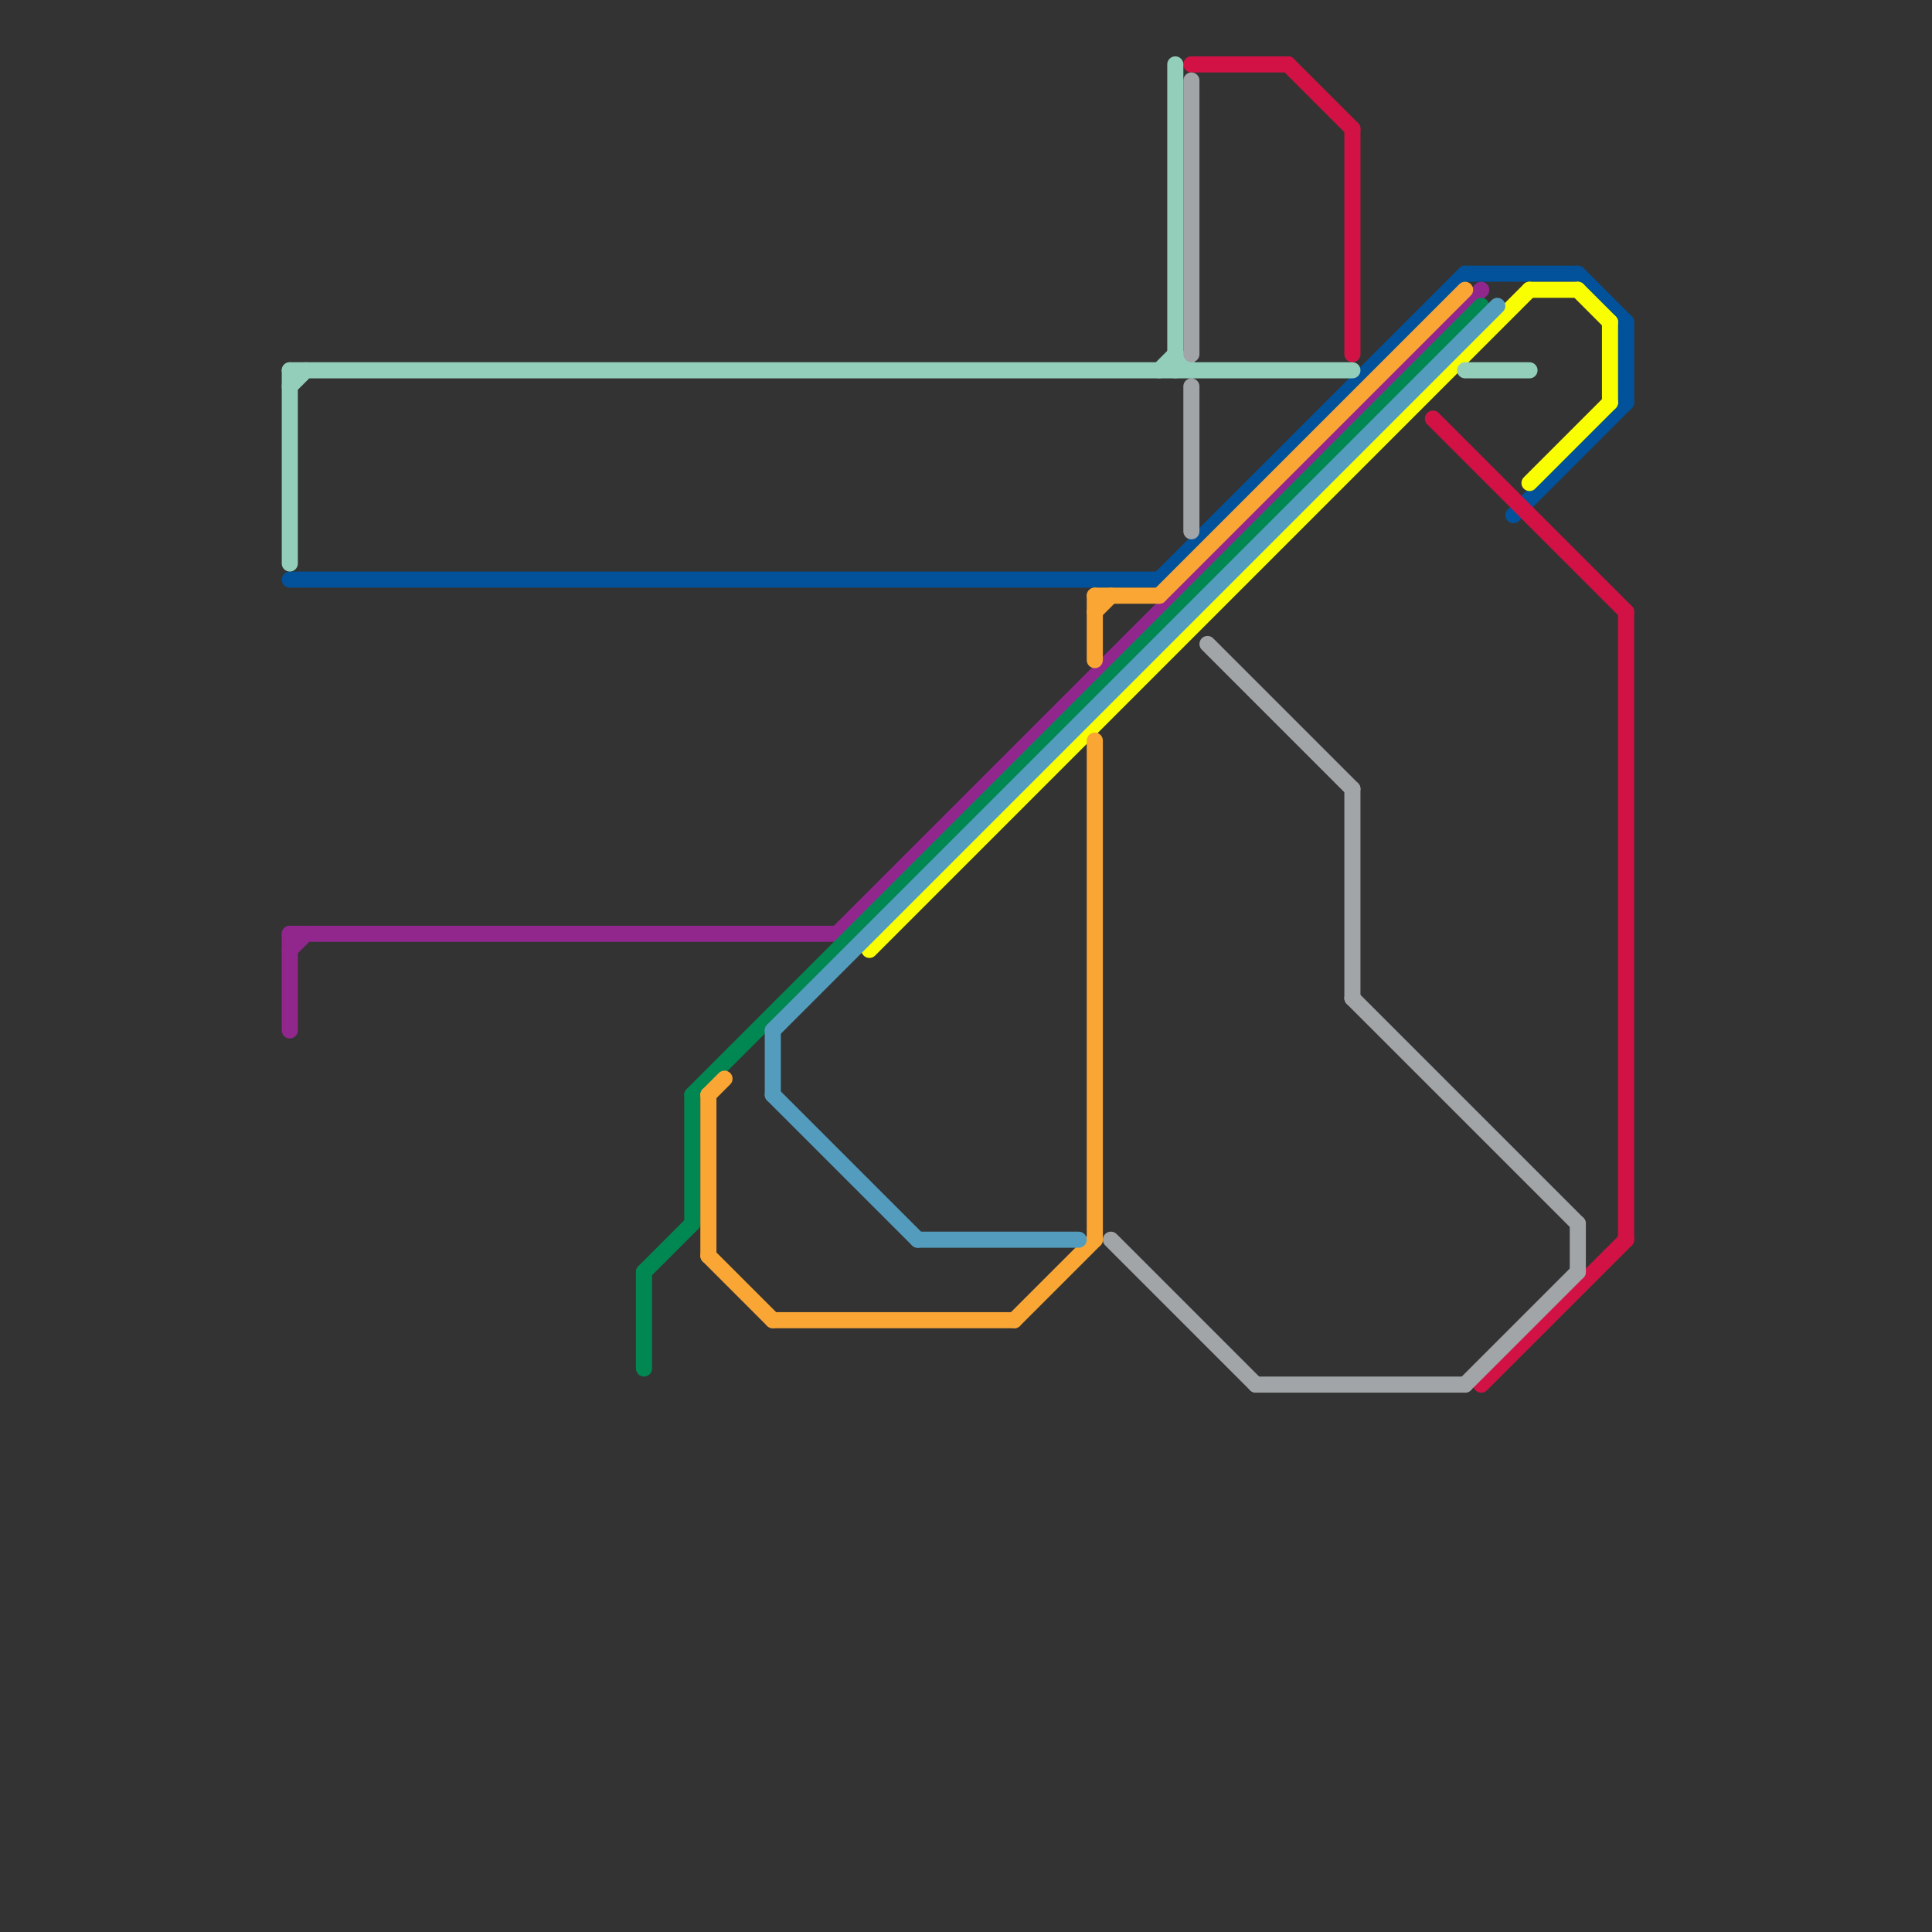 
<svg version="1.1" xmlns="http://www.w3.org/2000/svg" viewBox="0 0 120 120">
<rect x="0" y="0" width="120" height="120" fill="#333333" stroke="none"/>
<style>text { font: 1px Helvetica; font-weight: 600; white-space: pre; dominant-baseline: central; } line { stroke-width: 1; fill: none; stroke-linecap: round; stroke-linejoin: round; } .c0 { stroke: #01529a } .c1 { stroke: #f9ff00 } .c2 { stroke: #d21245 } .c3 { stroke: #93ceba } .c4 { stroke: #91278d } .c5 { stroke: #018752 } .c6 { stroke: #faa635 } .c7 { stroke: #539cbe } .c8 { stroke: #a1a5a7 }</style><defs><g id="wm-xf"><circle r="1.2" fill="#000"/><circle r="0.9" fill="#fff"/><circle r="0.6" fill="#000"/><circle r="0.3" fill="#fff"/></g><g id="wm"><circle r="0.6" fill="#000"/><circle r="0.3" fill="#fff"/></g></defs><line class="c0" x1="94" y1="32" x2="101" y2="25"/><line class="c0" x1="98" y1="17" x2="101" y2="20"/><line class="c0" x1="18" y1="36" x2="72" y2="36"/><line class="c0" x1="91" y1="17" x2="98" y2="17"/><line class="c0" x1="72" y1="36" x2="91" y2="17"/><line class="c0" x1="101" y1="20" x2="101" y2="25"/><line class="c1" x1="54" y1="59" x2="95" y2="18"/><line class="c1" x1="98" y1="18" x2="100" y2="20"/><line class="c1" x1="100" y1="20" x2="100" y2="25"/><line class="c1" x1="95" y1="30" x2="100" y2="25"/><line class="c1" x1="95" y1="18" x2="98" y2="18"/><line class="c2" x1="89" y1="26" x2="101" y2="38"/><line class="c2" x1="74" y1="4" x2="80" y2="4"/><line class="c2" x1="84" y1="8" x2="84" y2="22"/><line class="c2" x1="92" y1="86" x2="101" y2="77"/><line class="c2" x1="80" y1="4" x2="84" y2="8"/><line class="c2" x1="101" y1="38" x2="101" y2="77"/><line class="c3" x1="18" y1="24" x2="19" y2="23"/><line class="c3" x1="18" y1="23" x2="84" y2="23"/><line class="c3" x1="72" y1="23" x2="73" y2="22"/><line class="c3" x1="91" y1="23" x2="95" y2="23"/><line class="c3" x1="18" y1="23" x2="18" y2="35"/><line class="c3" x1="73" y1="22" x2="74" y2="23"/><line class="c3" x1="73" y1="4" x2="73" y2="23"/><line class="c4" x1="18" y1="59" x2="19" y2="58"/><line class="c4" x1="18" y1="58" x2="52" y2="58"/><line class="c4" x1="52" y1="58" x2="92" y2="18"/><line class="c4" x1="18" y1="58" x2="18" y2="64"/><line class="c5" x1="43" y1="68" x2="43" y2="76"/><line class="c5" x1="40" y1="79" x2="40" y2="85"/><line class="c5" x1="40" y1="79" x2="43" y2="76"/><line class="c5" x1="43" y1="68" x2="92" y2="19"/><line class="c6" x1="68" y1="46" x2="68" y2="77"/><line class="c6" x1="68" y1="38" x2="69" y2="37"/><line class="c6" x1="48" y1="82" x2="63" y2="82"/><line class="c6" x1="44" y1="68" x2="44" y2="78"/><line class="c6" x1="68" y1="37" x2="72" y2="37"/><line class="c6" x1="68" y1="37" x2="68" y2="41"/><line class="c6" x1="44" y1="78" x2="48" y2="82"/><line class="c6" x1="72" y1="37" x2="91" y2="18"/><line class="c6" x1="44" y1="68" x2="45" y2="67"/><line class="c6" x1="63" y1="82" x2="68" y2="77"/><line class="c7" x1="48" y1="64" x2="48" y2="68"/><line class="c7" x1="48" y1="68" x2="57" y2="77"/><line class="c7" x1="57" y1="77" x2="67" y2="77"/><line class="c7" x1="48" y1="64" x2="93" y2="19"/><line class="c8" x1="91" y1="86" x2="98" y2="79"/><line class="c8" x1="74" y1="5" x2="74" y2="22"/><line class="c8" x1="69" y1="77" x2="78" y2="86"/><line class="c8" x1="75" y1="40" x2="84" y2="49"/><line class="c8" x1="84" y1="49" x2="84" y2="62"/><line class="c8" x1="74" y1="24" x2="74" y2="33"/><line class="c8" x1="78" y1="86" x2="91" y2="86"/><line class="c8" x1="98" y1="76" x2="98" y2="79"/><line class="c8" x1="84" y1="62" x2="98" y2="76"/>
</svg>
